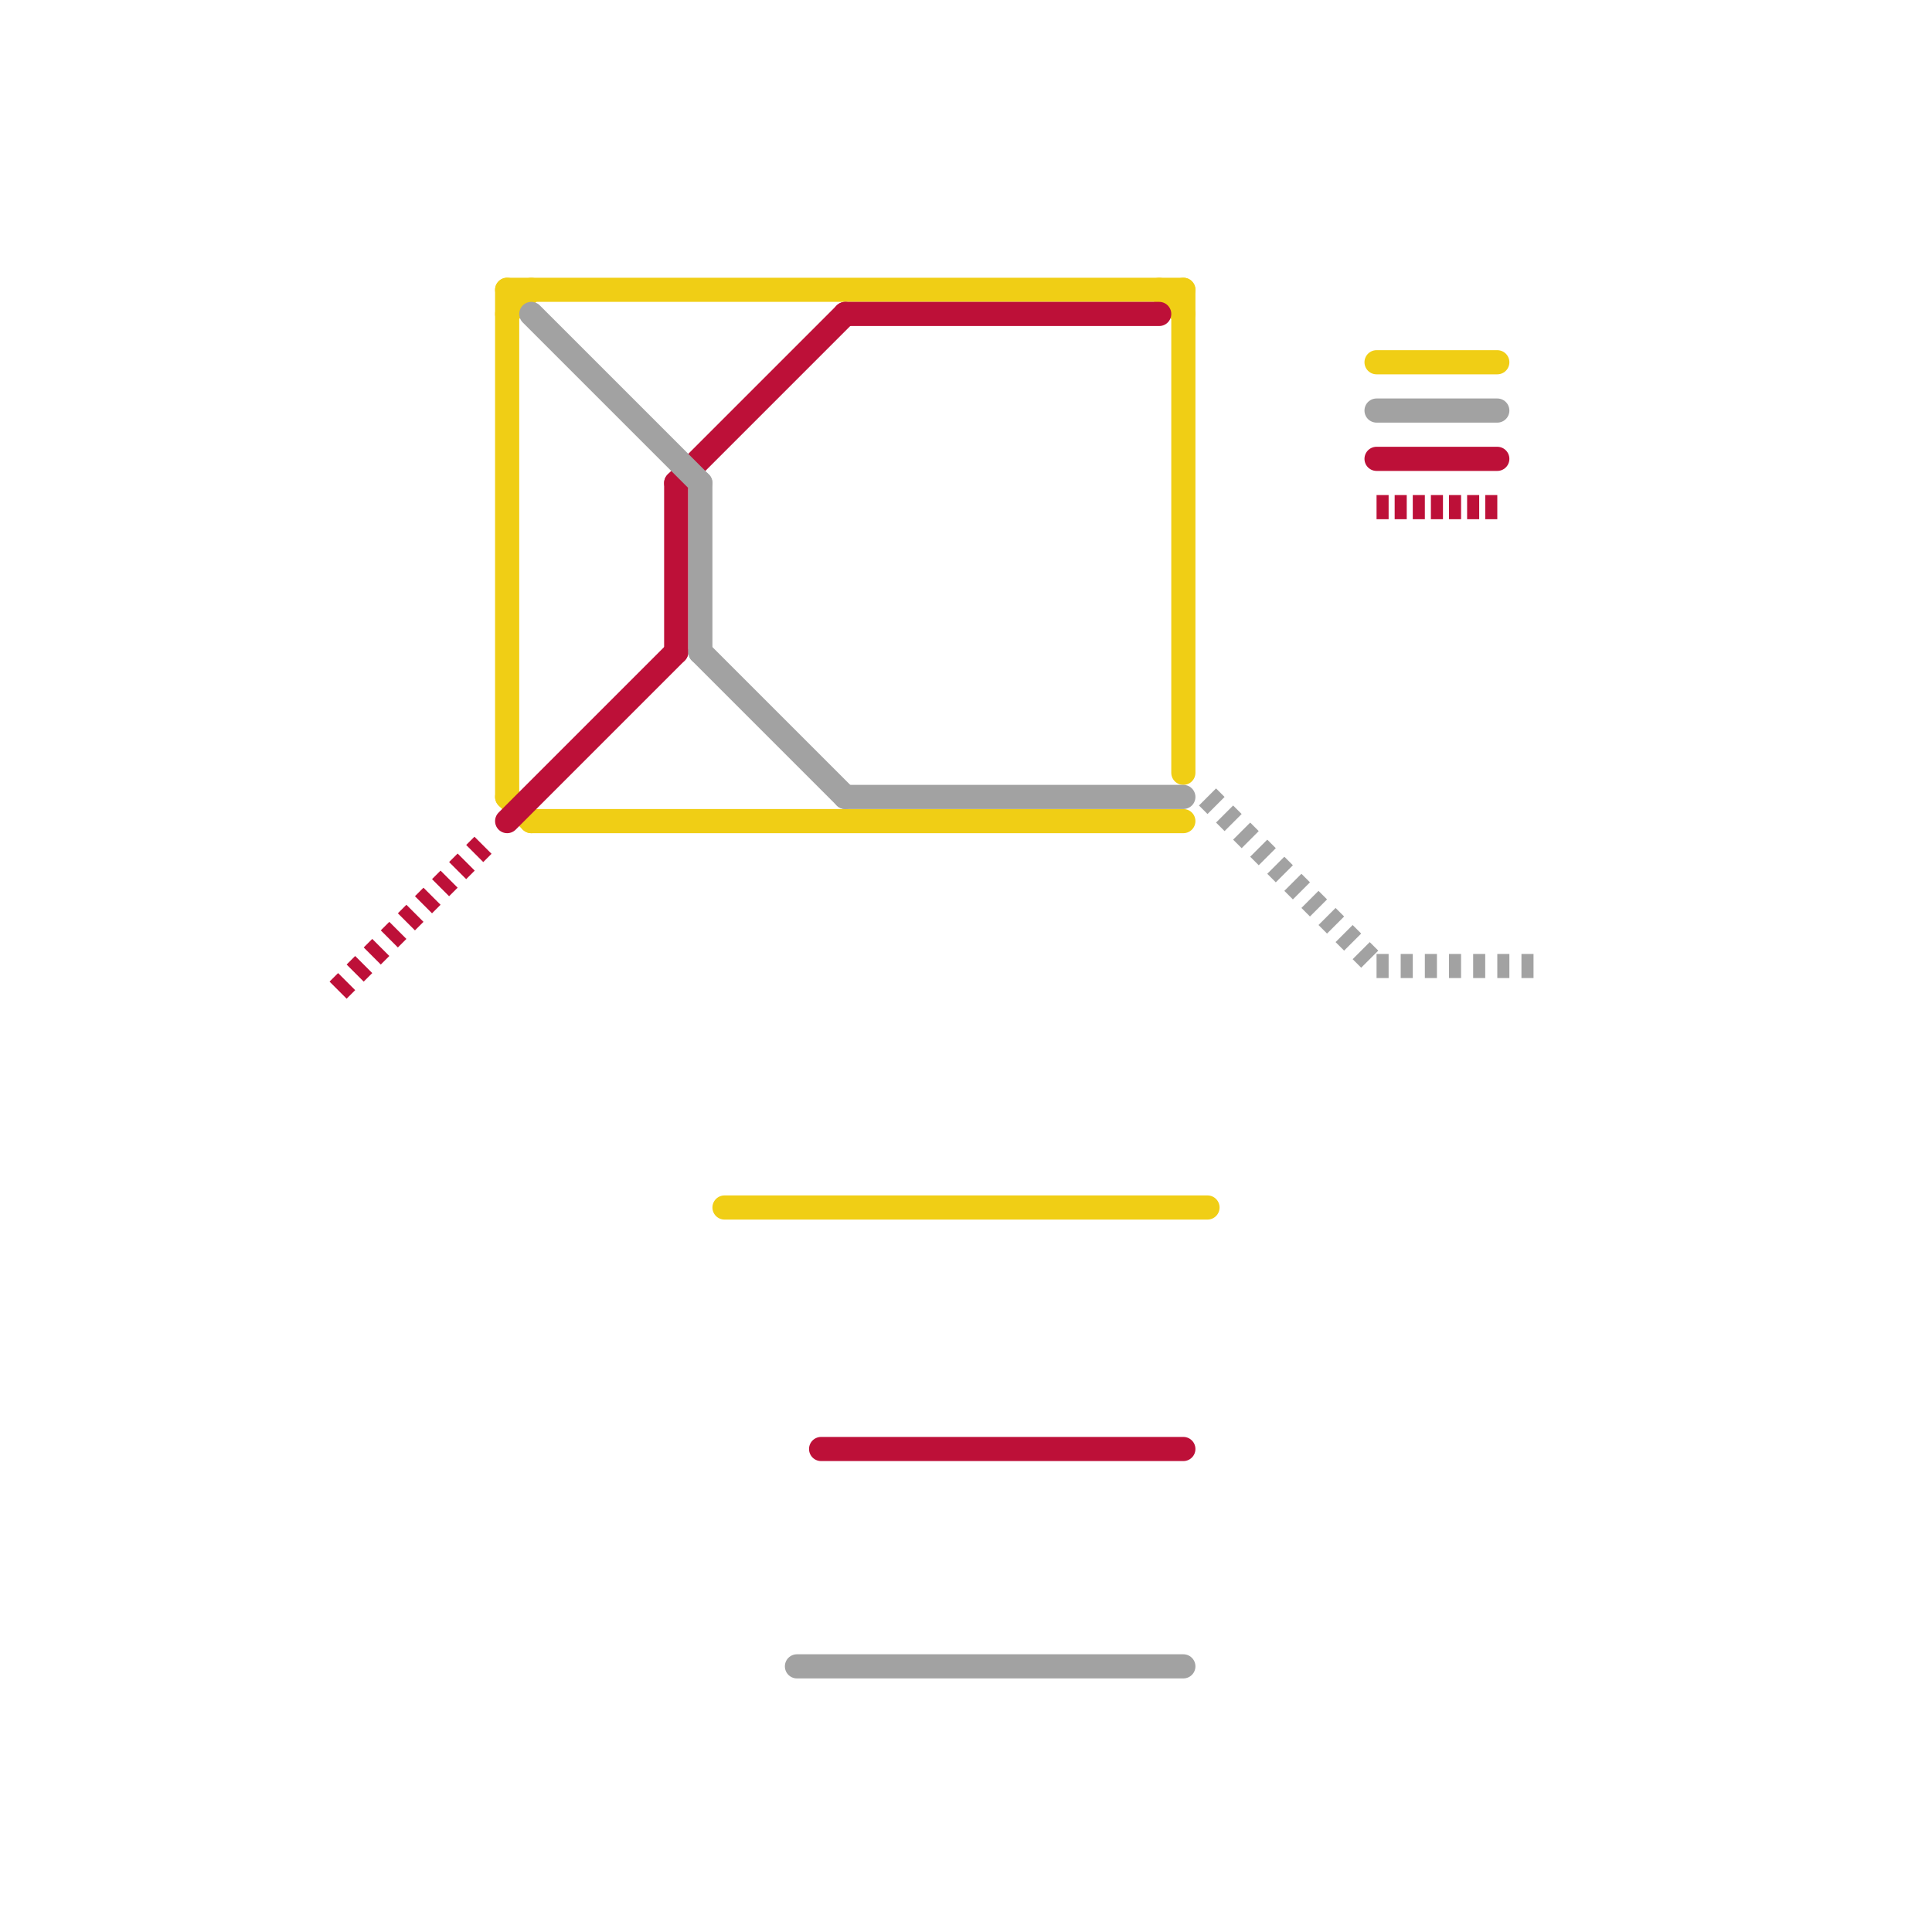 
<svg version="1.1" xmlns="http://www.w3.org/2000/svg" viewBox="0 0 80 80">
<style>text { font: 1px Helvetica; font-weight: 600; white-space: pre; dominant-baseline: central; } line { stroke-width: 1; fill: none; stroke-linecap: round; stroke-linejoin: round; } .c0 { stroke: #f0ce15 } .c1 { stroke: #bd1038 } .c2 { stroke: #a2a2a2 } .w1 { stroke-width: 1; }.l2 { stroke-dasharray: .5 .5; stroke-linecap: butt; }.l3 { stroke-dasharray: .5 .25; stroke-linecap: butt; }</style><style>.lxco { stroke: #000; stroke-width: 0.525; fill: #fff; stroke-linecap: square; } .lxci { stroke: #fff; stroke-width: 0.25; fill: #fff; stroke-linecap: square; } </style><defs><g id="ct-xf"><circle r="0.5" fill="#fff" stroke="#000" stroke-width="0.2"/></g><g id="ct"><circle r="0.5" fill="#fff" stroke="#000" stroke-width="0.1"/></g><g id="l"><circle r="0.45" fill="#fff" stroke="#000" stroke-width="0.2"/></g></defs><line class="c0 " x1="21" y1="12" x2="21" y2="33"/><line class="c0 " x1="21" y1="12" x2="49" y2="12"/><line class="c0 " x1="30" y1="50" x2="50" y2="50"/><line class="c0 " x1="21" y1="33" x2="22" y2="34"/><line class="c0 " x1="21" y1="13" x2="22" y2="12"/><line class="c0 " x1="48" y1="12" x2="49" y2="13"/><line class="c0 " x1="22" y1="34" x2="49" y2="34"/><line class="c0 " x1="49" y1="12" x2="49" y2="32"/><line class="c0 " x1="57" y1="15" x2="62" y2="15"/><line class="c1 " x1="35" y1="13" x2="48" y2="13"/><line class="c1 " x1="28" y1="20" x2="35" y2="13"/><line class="c1 " x1="34" y1="60" x2="49" y2="60"/><line class="c1 " x1="28" y1="20" x2="28" y2="27"/><line class="c1 " x1="21" y1="34" x2="28" y2="27"/><line class="c1 " x1="57" y1="19" x2="62" y2="19"/><line class="c1 l2" x1="14" y1="41" x2="20" y2="35"/><line class="c1 l3" x1="57" y1="21" x2="62" y2="21"/><line class="c2 " x1="57" y1="17" x2="62" y2="17"/><line class="c2 " x1="22" y1="13" x2="29" y2="20"/><line class="c2 " x1="35" y1="33" x2="49" y2="33"/><line class="c2 " x1="29" y1="20" x2="29" y2="27"/><line class="c2 " x1="29" y1="27" x2="35" y2="33"/><line class="c2 " x1="33" y1="69" x2="49" y2="69"/><line class="c2 l2" x1="57" y1="40" x2="64" y2="40"/><line class="c2 l2" x1="50" y1="33" x2="57" y2="40"/>
</svg>
